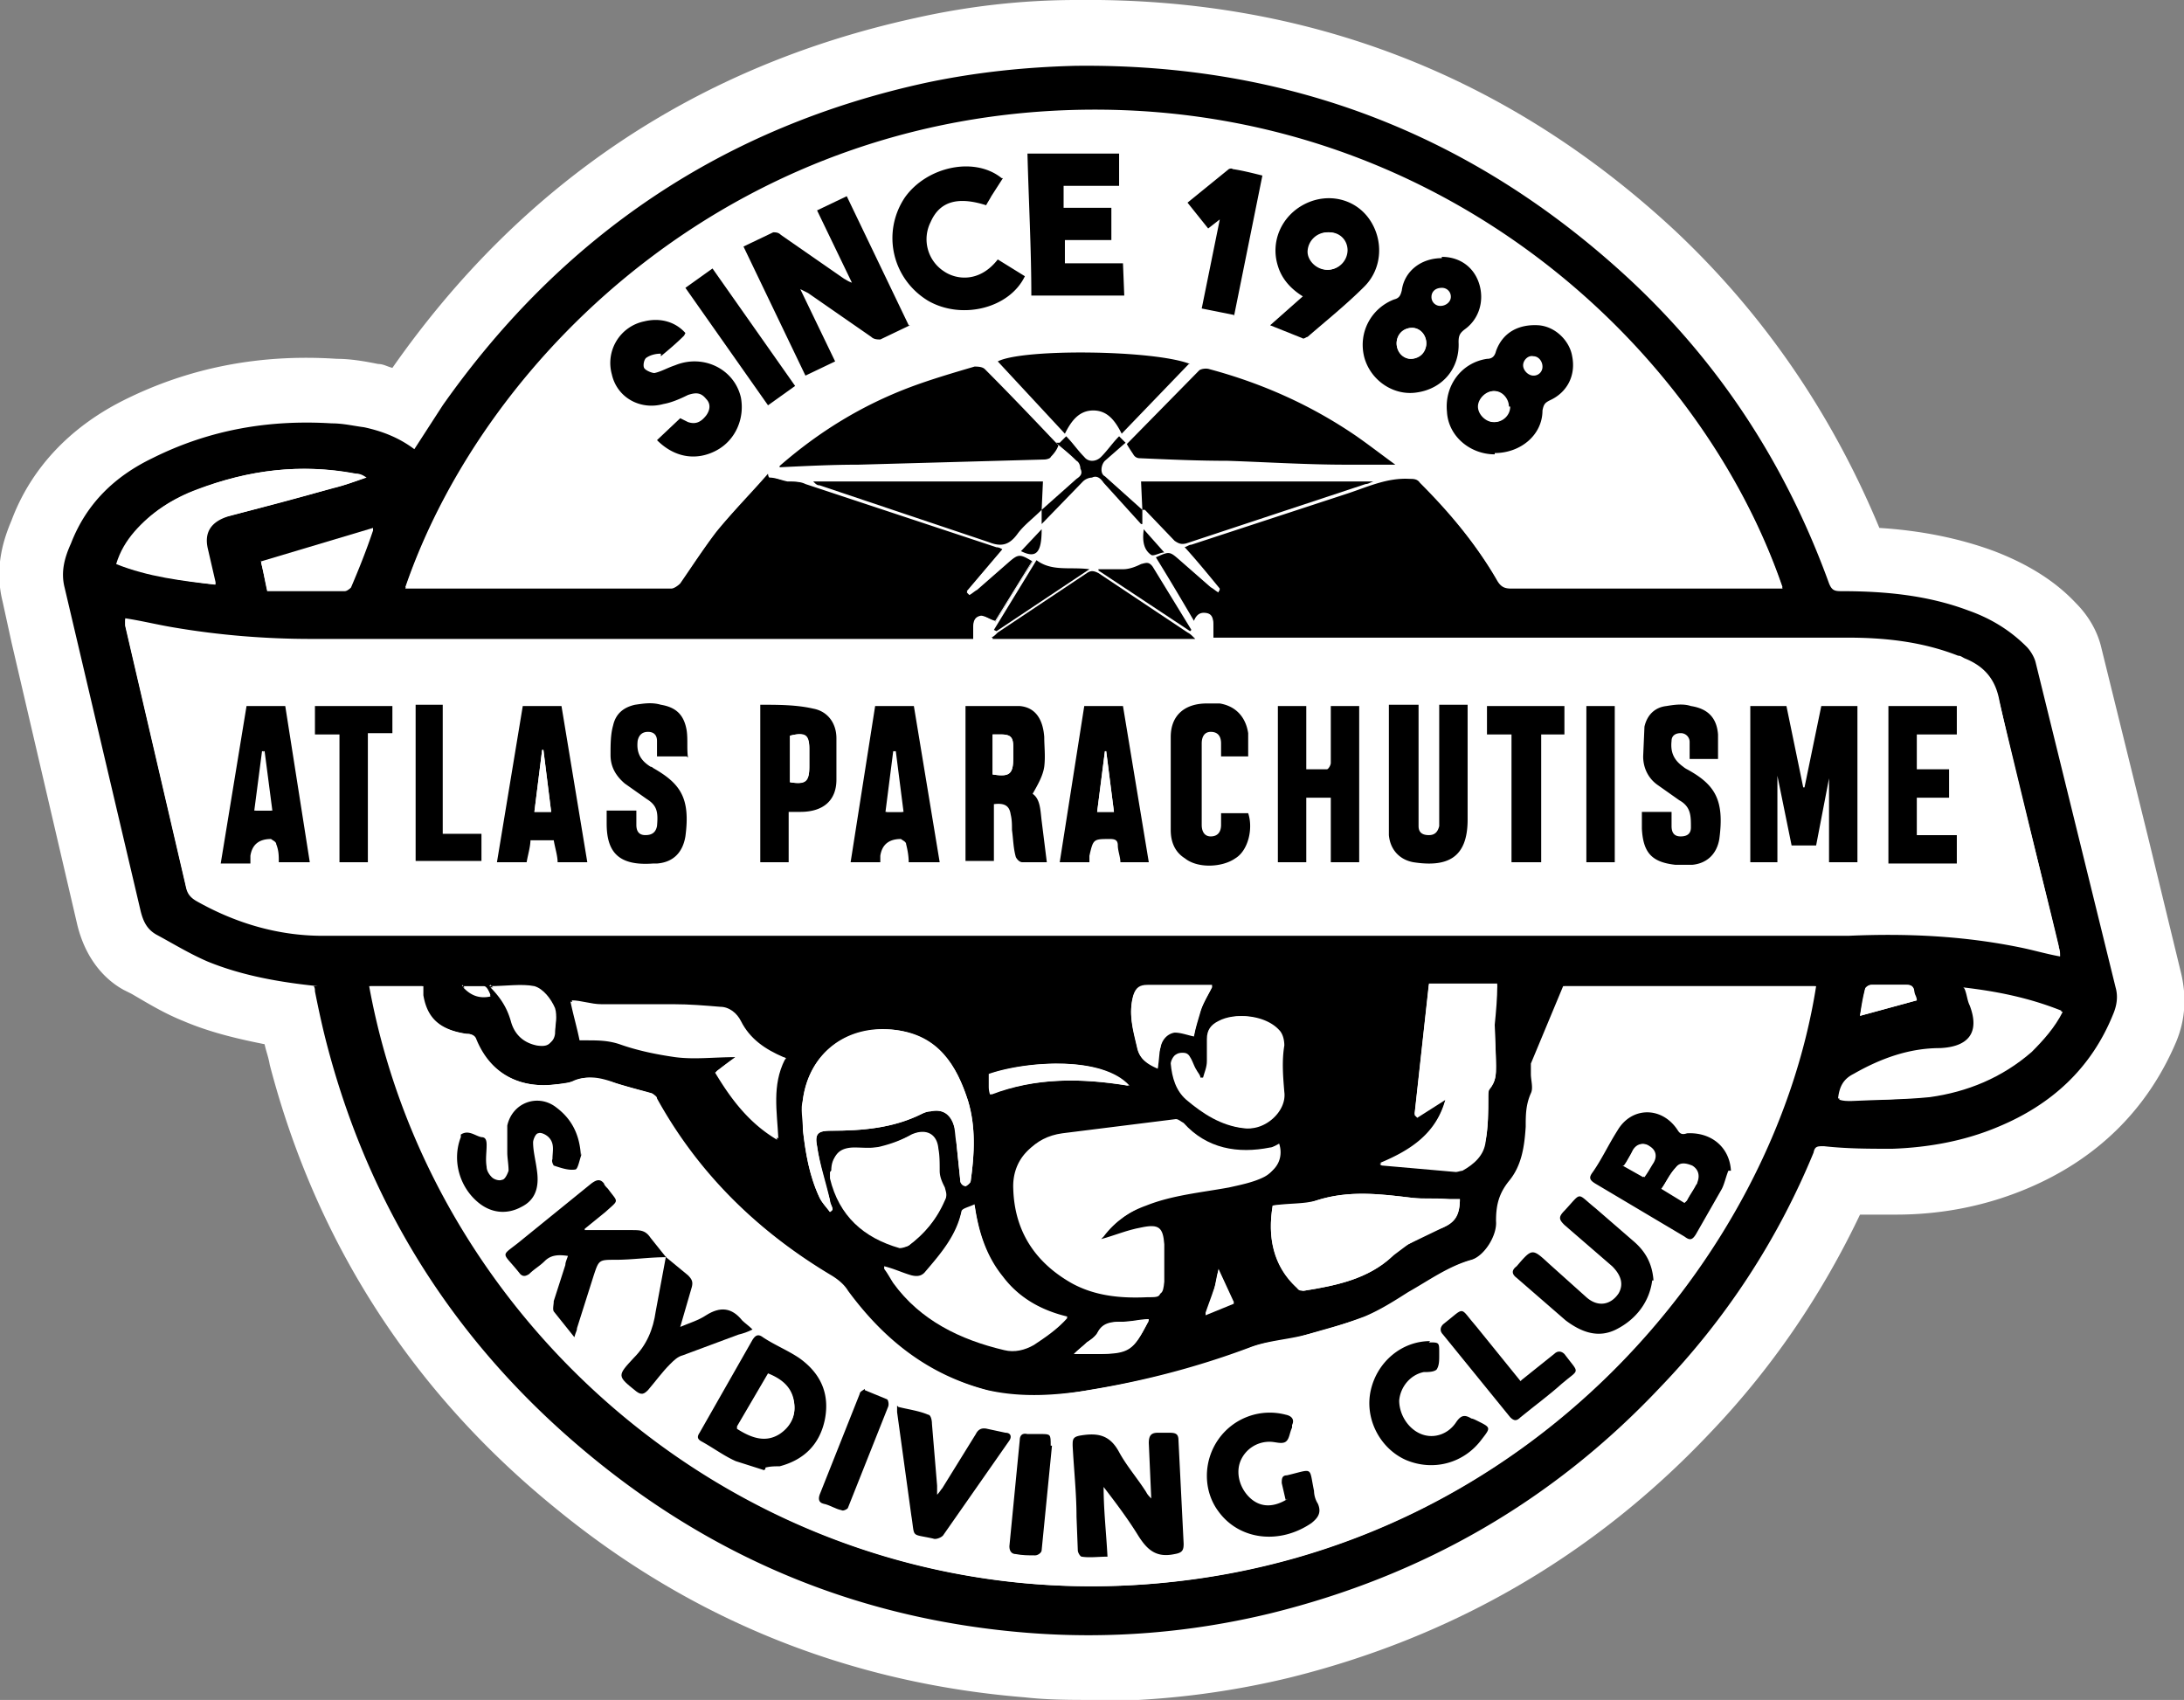 <svg xmlns="http://www.w3.org/2000/svg" viewBox="0 0 169.2 131.7" xmlns:v="https://vecta.io/nano"><rect x="0" y="0" width="169.2" height="131.7" fill="#808080" stroke="none"/><g fill="#fff"><path d="M24.6 76.4c-2.9-.3-5.8-.8-8.5-1.9-1.4-.6-2.7-1.4-4-2.1-.7-.4-1-1-1.2-1.8L5 45.5c-.3-1.2 0-2.3.5-3.4 1.2-3.1 3.4-5.2 6.3-6.6 4.4-2.2 9-3 13.9-2.7.9 0 1.7.2 2.5.3 1.4.3 2.7.8 3.9 1.7l2.2-3.4c9.3-13.2 21.8-21.6 37.5-25 3.8-.8 7.6-1.2 11.5-1.3 16.5-.2 30.8 5.3 42.9 16.5 7.1 6.6 12.2 14.5 15.5 23.6.2.5.4.6.9.6 3.4 0 6.7.3 9.9 1.5 1.7.6 3.2 1.5 4.5 2.8.3.3.6.8.7 1.2l6.2 25.2c.2.7.1 1.4-.2 2.1-1.7 4.2-4.8 7-8.9 8.7-2.6 1.1-5.4 1.6-8.2 1.7-1.8 0-3.5 0-5.3-.2-.5 0-.7 0-.8.5-2.8 6.8-6.8 12.9-11.9 18.2-8.3 8.8-18.4 14.6-30.2 17.5-6.2 1.5-12.5 2-18.8 1.5C67 125.5 55.8 121 46 113c-10.3-8.4-17.2-19-20.6-31.8-.4-1.5-.7-2.9-1-4.4 0-.1 0-.3-.1-.4z"/><path d="M84.7 131.7c-1.8 0-3.5 0-5.3-.2-13.6-1.1-25.8-6-36.3-14.6-11.1-9-18.6-20.6-22.2-34.4-.1-.6-.3-1.1-.4-1.6-2-.4-4.2-.9-6.3-1.8-1.5-.6-2.8-1.4-4-2.1l-.6-.3c-1.3-.7-2.9-2.2-3.6-5L.9 49.8.2 46.6c-.7-2.8.2-5.1.7-6.3 1.5-4 4.5-7.2 8.7-9.3 5-2.5 10.5-3.6 16.5-3.2 1.1 0 2.2.2 3.2.4.4 0 .7.2 1.1.3C40.4 14.2 54 5.1 70.9 1.4 74.9.5 79.1 0 83.4 0c17.8-.2 33.4 5.8 46.4 17.9 6.8 6.4 12.1 14.1 15.8 23 3.2.2 6.2.8 8.9 1.8 2.6 1 4.7 2.3 6.3 4 1 1 1.7 2.2 2 3.5l3.7 15 2.5 10.3c.4 1.8.3 3.5-.4 5.2-2.2 5.2-6.1 9.1-11.6 11.4-3.1 1.3-6.5 2-10.1 2h-2.8c-3 6.3-6.9 12-11.7 17-9 9.5-20 15.8-32.6 18.9-5 1.2-10.1 1.8-15.2 1.8zM15.6 68.6c.9.5 1.7 1 2.4 1.3 2.2 1 4.8 1.3 7.1 1.6l3.4.4.9 3.4a.9.9 0 0 0 .1.5l.3 1.5c.2 1 .4 1.9.6 2.7 3.1 11.7 9.5 21.5 18.9 29.2 8.9 7.3 19.3 11.5 30.8 12.4 5.8.5 11.6 0 17.2-1.4 10.7-2.6 20.1-8.1 27.7-16.1 4.6-4.9 8.3-10.5 10.9-16.7 1-2.4 3.1-3.7 5.7-3.6 1.5 0 3.3.2 4.9.2 2.3 0 4.4-.5 6.4-1.3 2.9-1.2 4.8-3 6-5.5l-2.4-9.7-3.5-14.3c-.6-.5-1.3-.9-2.3-1.2-2.3-.9-4.9-1.3-8-1.2-2.7 0-4.9-1.4-5.8-3.9-3.1-8.5-7.8-15.8-14.2-21.7C111.5 14.8 98.6 9.9 83.2 10c-3.6 0-7.1.4-10.4 1.2-14.6 3.2-25.9 10.7-34.5 23-.5.7-.9 1.4-1.4 2.1-.2.4-.5.8-.7 1.1l-3.1 4.7-4.3-3.7c-.2-.2-.6-.4-1.6-.6l-1.9-.3c-4.2-.3-7.9.4-11.3 2.1-2 1-3.2 2.3-3.9 4-.1.4-.2.6-.2.7l.7 3 4.9 21.1zm-.9-.6h0zM10 44.6h0z"/></g><path d="M24.6 76.4c-2.9-.3-5.8-.8-8.5-1.9-1.4-.6-2.7-1.4-4-2.1-.7-.4-1-1-1.2-1.8L5 45.5c-.3-1.2 0-2.3.5-3.4 1.2-3.1 3.4-5.2 6.3-6.6 4.4-2.2 9-3 13.9-2.7.9 0 1.7.2 2.5.3 1.4.3 2.7.8 3.9 1.7l2.2-3.4c9.3-13.2 21.8-21.6 37.5-25 3.8-.8 7.6-1.2 11.5-1.3 16.5-.2 30.8 5.3 42.9 16.5 7.1 6.6 12.2 14.5 15.5 23.6.2.5.4.6.9.6 3.4 0 6.7.3 9.9 1.5 1.7.6 3.2 1.5 4.5 2.8.3.3.6.8.7 1.2l6.2 25.2c.2.7.1 1.4-.2 2.1-1.7 4.2-4.8 7-8.9 8.7-2.6 1.1-5.4 1.6-8.2 1.7-1.8 0-3.5 0-5.3-.2-.5 0-.7 0-.8.5-2.8 6.8-6.8 12.9-11.9 18.2-8.3 8.8-18.4 14.6-30.2 17.5-6.2 1.5-12.5 2-18.8 1.5C67 125.5 55.8 121 46 113c-10.3-8.4-17.2-19-20.6-31.8-.4-1.5-.7-2.9-1-4.4 0-.1 0-.3-.1-.4zm50.8-26.8h-.8-50.5c-3.6 0-7.2-.3-10.7-.9-1.2-.2-2.4-.5-3.7-.7v.5l4.7 20.2c.1.5.3.8.8 1.1 3 1.7 6.3 2.7 9.8 2.7h117.4.8c4.5-.2 8.9 0 13.3.9 1 .2 2 .5 3.1.7 0-.3 0-.5-.1-.7l-4.6-19c-.4-1.7-1.2-2.7-2.7-3.3-.2 0-.3-.1-.5-.2-2.8-1.1-5.6-1.4-8.6-1.4H94.7 94v-.9c0-.4 0-.8-.5-1-.5-.1-.8 0-1 .6l-3-5c1.1-.5 1.1-.5 1.9.2l2.4 2.1c.2.1.4.3.6.4 0 0 0-.1.1-.2-.9-1.1-1.9-2.2-2.8-3.3.2 0 .4-.2.6-.2l12.2-4c1.5-.5 3-1.2 4.7-1.1.3 0 .6 0 .8.3 2.3 2.3 4.4 4.8 6 7.6.3.5.6.6 1.1.6h20.3.7c-6.3-18.4-25.8-36.6-52.4-37-28.3-.4-48.1 18.9-54.3 37h.2H52c.2 0 .5-.2.7-.4.9-1.3 1.8-2.7 2.8-4 1.3-1.6 2.7-3 4-4.5 0 0 0 .2.1.3.5 0 .9.2 1.4.3.5 0 1 0 1.4.2l14.8 4.9c.2 0 .4.1.5.2-1 1.1-1.9 2.2-2.8 3.3l.2.2c.2-.1.4-.3.6-.4l2.4-2.1c.8-.7.9-.7 1.9-.1l-2.9 4.7c-.4-.2-.8-.5-1.1-.4-.5 0-.6.5-.6 1v.9zm45.8 26.8l-2.5 6v.8c0 .5.2 1.1 0 1.5-.4.8-.4 1.7-.4 2.6 0 1.5-.3 3-1.3 4.2-.8.9-1.1 1.9-1 3.1 0 1.1-.9 2.7-1.9 3-1.8.5-3.3 1.6-4.9 2.5-1.1.7-2.2 1.4-3.4 1.9-1.6.6-3.3 1-4.9 1.5-1.3.4-2.8.4-4 .9-4.1 1.6-8.2 2.6-12.5 3.3-2.6.4-5.2.6-7.9 0-4.6-1.2-8-3.9-10.8-7.7-.3-.5-.8-.9-1.3-1.2-5.7-3.4-10.3-7.9-13.5-13.7 0-.2-.3-.3-.4-.4-1-.3-2.1-.5-3.1-.9-.9-.3-1.8-.5-2.8-.1-.4.2-.9.2-1.4.3-2.9.4-5.2-.8-6.3-3.5-.1-.3-.4-.4-.7-.4-2.1-.3-3.1-1.2-3.4-3v-.7h-4.1c5 27.5 31.1 49.3 61.7 46.2 28.1-2.8 47-25.2 50.3-46.2h-19.4zM85.3 96c.9-1.3 2.1-2.1 3.5-2.6 2-.8 4.2-1 6.4-1.4.9-.2 1.9-.4 2.7-.8 1-.5 1.3-1.5 1-2.4-.2 0-.5.2-.7.3-2.6.5-4.9.1-6.7-1.9-.1-.2-.4-.3-.6-.3-2.9.3-5.9.7-8.8 1.1-2.2.3-3.7 1.9-3.6 4.1.1 3.3 1.7 5.7 4.5 7.3 1.8 1 3.8 1.2 5.9 1.1 1 0 1 0 1.1-1 .1-.9.1-1.9 0-2.9-.1-1.4-.5-1.6-1.8-1.3-1 .2-2 .6-3.1.9zm-21-2.1s.2-.1.2-.2c0-.2-.2-.5-.2-.7-.4-1.4-.8-2.8-1-4.2-.2-1 .1-1.2 1.1-1.2 2.4 0 4.8-.2 7-1.3.2-.1.4-.2.7-.2.9-.2 1.6.2 1.8 1.1.1.4.1.9.2 1.4l.3 2.9c0 .2.3.3.4.4 0 0 .4-.2.4-.4.3-2.1.4-4.2-.2-6.2-.9-2.8-2.3-5-5.6-5.5-3.7-.5-6.7 1.7-7.2 5.4v2.3c.2 1.8.5 3.6 1.3 5.3.2.4.5.7.8 1.1zm45.3-7.6l.2.2c.7-.4 1.4-.9 2.2-1.4-.7 2.7-2.7 4-5.1 5 .1 0 .2.1.2.1 1.9.2 3.8.4 5.7.5.2 0 .4 0 .5-.1.9-.6 1.6-1.2 1.8-2.3s.2-2.3.2-3.4c0-.2 0-.4.1-.6.5-.5.5-1.1.5-1.8 0-1.1-.1-2.1-.1-3.2 0-1 0-2 .2-3.1h-5.3l-1.1 10zm3.5 6.6h-.8c-1 0-2 0-2.9-.1-2.5-.3-4.9-.6-7.4.2-1 .3-2.2.2-3.4.4-.4 2.4 0 4.7 1.9 6.4.1.1.4.2.5.2 2.5-.4 5-.9 6.9-2.7l1.2-.9c.9-.5 1.8-1 2.7-1.3.9-.4 1.3-.9 1.3-2.2zM60.8 82.1l-.2-.1c-1.4-.6-2.6-1.4-3.3-2.8-.3-.6-.9-1-1.6-1.1-1.2-.1-2.4-.2-3.6-.2h-5.6c-.8 0-1.6-.2-2.3-.3.2 1 .5 2 .7 3h.5c.9 0 1.7 0 2.6.3 1.4.5 2.9.8 4.3 1 1.5.2 3 0 4.7 0-.6.4-1.1.8-1.6 1.2 1.2 2 2.6 3.9 4.8 5.2-.2-2.1-.6-4.2.5-6.1zm91.4-5.5c.2.5.2.9.4 1.3.8 2.1-.1 3.2-2.3 3.3-2.4 0-4.6.8-6.7 2-.8.4-1.1 1-1.2 1.9.3 0 .6.1.9.1 2 0 4.1 0 6.1-.3 3-.4 5.7-1.5 7.9-3.5 1-.9 1.8-1.8 2.4-3.1-2.5-1-5-1.5-7.6-1.8zM16.7 45.3v-.2l-.6-2.6c-.3-1.3.3-2.1 1.6-2.5l8.2-2.2c.8-.2 1.6-.5 2.5-.8-.3-.2-.5-.3-.8-.3-4.2-.8-8.3-.3-12.2 1.2-1.9.7-3.6 1.7-4.9 3.3-.6.7-1.1 1.5-1.4 2.5 2.5.9 5.1 1.3 7.7 1.6zm51.8 52.9c.3.4.5.8.7 1.1 2.1 3 5.2 4.4 8.6 5.2.9.2 1.6 0 2.3-.4.9-.6 1.8-1.1 2.6-2.1-2.1-.5-3.8-1.5-5-3.1-1.3-1.6-1.9-3.5-2.2-5.6-.4.2-.9.3-1 .5-.4 1.9-1.6 3.3-2.8 4.7-.3.4-.7.4-1.1.3-.7-.2-1.3-.5-2.1-.7zm-4.1-7.5v.5c.7 2.9 2.6 4.6 5.4 5.4.2 0 .5 0 .7-.2 1.2-.9 2.1-2 2.7-3.4.2-.4.1-.6 0-1-.2-.4-.4-.8-.4-1.3 0-.6 0-1.2-.1-1.7-.1-1.2-1-1.6-2.1-1.1-.7.4-1.5.7-2.3.9-.7.2-1.4.1-2.1.1-1.1 0-1.7.5-1.7 1.7zm28.8-7.2H93c0-.2-.2-.4-.3-.6-.2-.3-.3-.7-.5-1-.2-.4-.6-.4-.9-.2-.2.2-.5.5-.4.7 0 1.1.3 2.1 1.2 2.8 1.3 1.1 2.6 2 4.4 2.2 1.5.2 3.2-1.3 3-2.8-.1-1.2-.2-2.4 0-3.6 0-.4-.1-.9-.4-1.2-1-1.1-3.2-1.4-4.5-.7-.6.3-.9.8-.9 1.4v1.7c0 .4-.2.8-.3 1.3zm-73-40c.2.7.3 1.4.5 2.3h6c.2 0 .4-.2.5-.3.6-1.4 1.2-2.9 1.7-4.4V41l-8.7 2.6zm73.7 32.9h-.1-4.9c-.7 0-.9.2-1.1.8-.4 1.4 0 2.7.3 4 .2.9.9 1.3 1.6 1.6 0-.6 0-1.1.2-1.6.1-.6.5-1.1 1.1-1.2.5 0 1 .2 1.5.3.1-.6.3-1.2.5-1.9s.6-1.3.9-1.9zm-56 0c.9.9 1.4 1.7 1.7 2.8.3 1 1 1.6 2 1.8.7.1 1.1 0 1.3-.8.1-.7.3-1.5 0-2-.3-.7-.9-1.5-1.6-1.7-1-.3-2.2 0-3.5 0zm49.5 7.7c-2.1-2.3-7.9-1.9-10.8-.9v.9c0 .2 0 .4.1.7 3.4-1.3 6.9-1.3 10.6-.7zm1.6 18.1c-.7 0-1.4.2-2 .2-.8 0-1.6 0-2 .9-.2.3-.5.5-.8.7-.3.3-.6.5-1 .9h1.9c2.4 0 2.7-.3 3.8-2.4 0 0 0-.2.1-.3zm59.5-24.7c0-.3-.2-.5-.2-.7 0-.3-.2-.5-.6-.5H145a.55.55 0 0 0-.5.3c-.2.7-.3 1.4-.4 2.1l4.4-1.2zm-55.1 24.3c.8-.3 1.5-.6 2.2-.9l-1.2-2.6c-.1.6-.2 1.2-.4 1.7-.2.6-.4 1.1-.6 1.7zM35.8 76.4c.6.7 1.3 1 2.2.8-.1-.3-.3-.7-.5-.7-.5-.1-1.1 0-1.7 0z"/><g fill="#fff"><path d="M75.4 49.6v-.9c0-.4 0-.9.6-1 .3 0 .7.3 1.1.4l2.9-4.7c-1-.6-1.1-.6-1.9.1l-2.4 2.1c-.2.2-.4.3-.6.4l-.2-.2 2.8-3.3c-.2 0-.4-.2-.5-.2l-14.8-4.9c-.4-.1-.9-.1-1.4-.2-.5 0-.9-.2-1.4-.3 0 0 0-.2-.1-.3l-4 4.5-2.8 4c-.1.2-.4.4-.7.4H31.6h-.2c6.2-18.1 26-37.4 54.3-37 26.6.4 46.1 18.6 52.4 37h-.7-20.3c-.5 0-.8-.2-1.1-.6-1.7-2.8-3.7-5.3-6-7.6-.2-.2-.5-.3-.8-.3-1.7-.1-3.2.6-4.7 1.1l-12.2 4c-.2 0-.4.1-.6.2 1 1.1 1.9 2.2 2.8 3.3 0 0 0 .1-.1.2-.2-.1-.4-.2-.6-.4l-2.4-2.1c-.8-.7-.8-.8-1.9-.2 1 1.6 2 3.3 3 5 .2-.5.5-.7 1-.6s.5.6.5 1v.9h.7 48.4c2.9 0 5.8.3 8.6 1.4.2 0 .3.1.5.2 1.5.6 2.4 1.6 2.7 3.3 1.4 6.4 3.1 12.7 4.6 19 0 .2 0 .4.1.7-1.1-.3-2.1-.5-3.1-.7-4.4-.9-8.8-1.1-13.3-.9h-.8H25c-3.4 0-6.7-1-9.8-2.7-.5-.3-.7-.6-.8-1.1L9.7 48.4v-.5c1.3.2 2.5.5 3.7.7 3.5.6 7.1.9 10.7.9h50.5.8zm6.7-15.3c.6.5 1.1.9 1.6 1.4.2.1.2.4.3.6.1.4 0 .6-.3.8L81 39.5c0-.8 0-1.5.1-2.2H63.3c.2.1.3.2.5.3L76.9 42c1 .4 1.6.2 2.2-.6.5-.7 1.2-1.2 1.9-1.9v1.1c1.1-1 2.1-2.2 3.2-3.3.2-.2.4-.2.7-.3.4-.1.6.2.9.4l2.9 3.2h.1v-1h.2c.8.7 1.5 1.5 2.3 2.3.3.3.5.4.9.2 4.6-1.6 9.2-3.1 13.9-4.6.2 0 .3-.1.6-.2h-18c0 .7 0 1.4.1 2.2-1-.9-2-1.7-2.9-2.6-.3-.2-.2-1 0-1.2.5-.5 1.1-.9 1.6-1.4l-.5-.5c-.5.6-.9 1.1-1.4 1.6-.3.4-.9.4-1.3 0-.5-.5-.9-1.1-1.4-1.6l-.5.5zm-21.7 1.8c2.2 0 4.1-.1 6.1-.2l14.4-.4c.2 0 .4 0 .5-.2.2-.3.4-.7.6-.9l-5.7-5.9c-.2-.2-.5-.2-.8-.2-1.7.5-3.4 1-5 1.6-3.7 1.4-7 3.5-10.1 6.1zm26.9-1.7c.2.3.3.6.5.8.1.1.3.3.5.3 2.3 0 4.5.1 6.8.2 3.1 0 6.2.2 9.2.3h3.8l-3-2.2c-3.5-2.4-7.3-4.2-11.4-5.2-.2 0-.6 0-.8.1l-5.6 5.7zm56.5 32.4V54.7H141c-.4 2.1-.9 4.2-1.3 6.3h-.1c-.4-2.1-.9-4.2-1.3-6.3h-2.8v12.1h2.1v-6.7c.4 1.8.7 3.6 1.1 5.4h1.9l1-5.2v6.5h2.1zM70.5 25.2l-4.8-10c-.8.4-1.5.7-2.3 1.1l2.7 5.6c-.3 0-.5-.2-.6-.3l-4.9-3.4c-.2-.1-.4-.2-.6-.2-.8.3-1.5.7-2.3 1.1l4.8 10c.8-.4 1.5-.7 2.3-1.1l-2.7-5.6c.3 0 .5.2.6.3l4.9 3.4c.2.1.5.2.7.2.7-.3 1.5-.7 2.3-1.1zm16.3-10.8v-2.5h-7.1c0 3.8.2 7.5.3 11h7.2c0-1 0-1.8-.1-2.5h-4.5v-1.8h3.6v-2.5h-3.7v-1.7h4.4zM81 66.8c-.1-1.1-.2-2.1-.4-3.2 0-.8-.1-1.6-.7-2.1.3-.8.7-1.4.9-2.1.1-.7 0-1.5 0-2.3-.1-1.4-.8-2.3-1.9-2.4-1.4-.1-2.7 0-4.2 0v12h2.2v-4.4c.8 0 1.1.1 1.3.8 0 .4 0 .8.1 1.2l.3 2.1c0 .2.3.3.5.4h1.8zm30.7-46.9c-1.6 0-2.8 1-3.1 2.5 0 .4-.2.5-.6.7-1.8.7-2.8 2.6-2.3 4.5.5 1.8 2.2 3 4.1 2.7 2-.3 3.3-1.9 3.2-3.9 0-.5.1-.7.5-1 1.1-.8 1.5-2.2 1.1-3.5s-1.6-2.1-2.9-2.1zm4.1 15.3c2 0 3.6-1.4 3.7-3.3 0-.4.2-.6.6-.8a3.03 3.03 0 0 0 1.7-3.4c-.2-1.3-1.4-2.3-2.6-2.4-1.5-.1-2.8.6-3.3 2-.1.4-.3.5-.7.6-2 .3-3.2 2.1-3.1 4.1.2 1.9 1.8 3.3 3.7 3.3zm-12.7 26.6v4.9h2.2V54.6h-2.2v.7V59c0 .2-.2.5-.3.5h-1.6v-4.9H99v12.1h2.2v-5h1.9zm-11-33.6c-2.8-1.1-13-1.2-14.9-.2l5.2 5.6c.5-1 1.1-1.8 2.2-1.8 1.2 0 1.8.8 2.2 1.8 1.8-1.8 3.5-3.6 5.2-5.4zm15.5 26.4v.8 7.3 2c.1 1.2.8 2 1.9 2.1 2.6.4 4.2-.3 4.2-3.3v-8.2-.7h-2.2v.7 7.4V64c0 .5-.3.7-.8.7s-.7-.3-.8-.7v-.5-8.2-.7h-2.3zM53 26c-.8-.9-2-1.3-3.2-.9-1.8.5-2.9 2.4-2.5 4.1.5 1.7 2.2 2.7 4 2.3.7-.2 1.3-.5 1.9-.7.5-.2 1-.2 1.4.3a1.05 1.05 0 0 1 0 1.3c-.3.5-.8.6-1.4.5-.2 0-.4-.2-.6-.3-.6.6-1.2 1.1-1.8 1.7 1.4 1.3 3.1 1.6 4.6.8s2.2-2.5 1.9-4.1c-.5-2.2-2.8-3.4-5.1-2.5-.5.2-1 .5-1.6.6-.2 0-.7-.1-.8-.4-.1-.2 0-.7.2-.8.3-.2.7-.2 1.1-.3v.2c.6-.5 1.2-1.1 1.8-1.6zm48-3l-2.6 2.3c.9.4 1.7.7 2.5 1 .1 0 .3 0 .4-.1l4.4-3.9c1.4-1.4 1.5-3.6.4-5.2s-3.3-2.1-5-1.2c-1.8.9-2.6 2.9-2.1 4.8.3 1 1 1.8 2 2.4zM53.2 58.6c0-.7 0-1.4-.1-2.1-.2-1.2-.8-1.8-2-2h-2c-.9.1-1.5.7-1.7 1.6-.1.7-.1 1.5-.2 2.3 0 .9.4 1.7 1.1 2.2.6.4 1.1.9 1.7 1.2.8.5 1 1 .8 2.1 0 .5-.4.7-.9.7s-.7-.3-.7-.8v-1.1h-2.3v1c0 2.2.9 3.3 3.6 3.1h.3c1.2-.2 2-.9 2.2-2.1.4-3-.4-4.2-2.5-5.3 0 0-.1 0-.2-.1-.8-.5-1.1-1.1-1-2 0-.5.3-.7.8-.7.4 0 .6.3.7.7v1.2h2.3zm74 4.3v1.3c0 1.8.8 2.6 2.6 2.8h1.3c1.2-.2 2-.9 2.1-2 .4-3-.3-4.2-2.5-5.4 0 0-.2-.1-.3-.2-.8-.5-1.1-1.1-.9-2 0-.4.3-.6.7-.6s.7.2.7.7v1.3h2.2v-1.9c-.1-1.3-.9-2-2.1-2.2h-1.9c-.9.2-1.5.7-1.7 1.6-.1.8-.1 1.5-.1 2.3 0 .9.4 1.6 1.1 2.2.6.4 1.1.9 1.7 1.2.8.5 1 1.2.9 2.1 0 .5-.3.8-.8.7-.5 0-.7-.4-.7-.8v-1.1h-2.3zM41.1 65H43c0 .6.2 1.2.3 1.7h2.3l-2-12.1h-3l-2 12.1h2.3c0-.6.2-1.2.3-1.8zm48 1.8l-2-12.1h-3l-1.9 12.1h2.3v-.5c.2-1.3.2-1.3 1.6-1.3.4 0 .5.1.6.5 0 .5.1.9.2 1.3h2.3zm-16.4 0l-2-12.1h-3l-1.9 12.1h2.3v-.5q.2-1.4 1.6-1.3c.1.1.4.2.4.4.1.5.1.9.2 1.4h2.3zm-48.8 0L22 54.7h-3l-2 12.2h2.3v-.6q.2-1.4 1.6-1.3c.2.1.4.3.4.4.1.4.1.9.2 1.4h2.3zm53.8-53c-2.1-1.7-5.8-1-7.5 1.5-1.9 2.7-1 6.4 1.8 8 2.6 1.5 6.2.6 7.5-1.9-.7-.4-1.4-.9-2.1-1.3-1.4 1.8-3.2 1.6-4.2.9-1.3-.9-1.7-2.5-1-3.8.8-1.5 2.2-2 4.3-1.3.1-.2.3-.4.4-.7.3-.5.6-.9.9-1.4zM61.1 62.9h1c1.7 0 2.7-.9 2.8-2.5v-3.2c0-1.2-.7-2.2-1.8-2.3-1.4-.2-2.7-.2-4.1-.3v12.2h2.2v-3.9zm35.7-4.3v-1.8c-.2-1.3-1-2.1-2.2-2.3h-1c-1.7 0-2.8 1-2.8 2.6v7.2c0 .9.3 1.6 1.1 2.2 1 .7 2.9.7 3.9 0 .9-.6 1.3-2.3 1-3.5h-2.1v.9c0 .6-.3 1-.8.9-.5 0-.7-.4-.7-.9v-6.3c0-.5.2-.9.7-.9s.8.4.8.9v1h2.2zm49.5-3.9v12.1h5.3v-2.2h-3.1v-2.9h2.5v-2.2h-2.5v-2.7h3.1v-2.2h-5.3zm-69.5-5.3v.1h15.7c-.3-.2-.4-.4-.6-.5L85 44.4c-.3-.2-.6-.2-.9 0L77.2 49c-.2.1-.3.2-.5.4zm42.6 17.4v-9.9h1.8v-2.2h-6v2.2h1.9v9.9h2.3zm-90.9 0v-10h1.9v-2.1h-6v2.2h1.9v9.9h2.2zm67.1-42.4l2.2-10.9c-.8-.2-1.6-.3-2.3-.5h-.3L92 15.6c.6.7 1.1 1.3 1.6 2 .3-.2.5-.4.9-.7l-1.4 6.9c.9.2 1.7.3 2.5.5zM32.1 54.6v12.1h5.1v-2.1h-3v-10H32zm29.5-24.7l-6.4-9.1-2.1 1.5c2.1 3.1 4.3 6.1 6.4 9.1l2.1-1.5zm63.5 36.9V54.7h-2.2v12.1h2.2zM92.2 48.9h0l-3-5c-.3-.4-.5-.4-.9-.2-.5.2-.9.3-1.4.4H85v.1l7.1 4.7zM77 48.8l7.2-4.8c-1.5-.1-2.9.3-4.1-.7-1.1 1.9-2.2 3.6-3.3 5.4zm3.7-7.8c-.6.6-1.1 1.2-1.6 1.7 1.2.6 1.7 0 1.6-1.7zm7.9 0c0 .8 0 1.5.6 1.9.2.1.7-.1 1-.2-.5-.6-1-1.1-1.6-1.8zm32.6 35.4h19.4c-3.3 21.1-22.2 43.4-50.3 46.2-30.6 3.1-56.7-18.7-61.7-46.2h4.1v.7c.3 1.8 1.4 2.7 3.4 3 .3 0 .5 0 .7.4 1.1 2.6 3.4 3.9 6.3 3.5.5 0 1-.1 1.4-.3 1-.4 1.9-.1 2.8.1l3.1.9c.2 0 .4.2.4.4 3.2 5.8 7.9 10.3 13.5 13.7.5.3.9.7 1.3 1.2 2.7 3.8 6.2 6.5 10.8 7.7 2.6.7 5.2.5 7.9 0 4.3-.7 8.5-1.8 12.5-3.3 1.3-.5 2.7-.6 4-.9 1.7-.4 3.3-.9 4.9-1.5 1.2-.5 2.3-1.2 3.4-1.9 1.6-.9 3.1-2 4.9-2.5 1-.3 2-1.9 1.9-3 0-1.2.2-2.1 1-3.1 1-1.2 1.2-2.7 1.3-4.2 0-.9 0-1.7.4-2.6.2-.4 0-1 0-1.5v-.8l2.5-6zm-69.6 21c-.3 1.4-.6 2.8-.8 4.3a6.36 6.36 0 0 1-1.7 3.6c-1.3 1.4-1.2 1.4.2 2.6.4.3.6.2.9-.1.5-.7 1.1-1.3 1.7-2 .3-.3.6-.6 1-.7 1.4-.6 2.9-1.1 4.3-1.6.3-.1.6-.3 1.1-.4-.3-.3-.6-.4-.8-.7-.8-1-1.7-1.1-2.8-.4-.6.4-1.2.6-2 .9.3-1.1.6-2.1.9-3.1.1-.4 0-.7-.3-.9-.6-.4-1.1-.9-1.7-1.4L50.4 96c-.4-.6-.9-.7-1.5-.6h-3.6v-.1l1.6-1.3c1.2-.9 1.1-.7.2-1.8-.1-.1-.2-.3-.3-.4-.3-.5-.6-.4-1 0l-5.3 4.3c-1.8 1.5-1.7.8-.2 2.7.2.3.4.3.7 0 .4-.3.8-.6 1.2-1 .5-.5 1.1-.5 1.8-.4 0 .3-.1.5-.2.7l-.9 2.8c0 .2-.1.6 0 .8.5.7 1 1.3 1.6 2 .1-.3.2-.5.2-.7.4-1.4.9-2.8 1.3-4.1.4-1.2.4-1.2 1.7-1.2s2.6-.1 3.9-.2zm37.6 18.9c-.2-.3-.4-.4-.5-.6-.7-1-1.5-2-2.1-3.1-.7-1.3-1.6-1.5-2.9-1.3-.6 0-.7.3-.7.8l.3 5.5c0 .9 0 1.7.1 2.6 0 .2.2.5.3.5h2c0-1.9-.2-3.7-.3-5.4 1 1.2 1.9 2.5 2.7 3.8.7 1.2 1.4 1.7 2.8 1.4.5-.1.7-.2.7-.8l-.4-8c0-.5-.2-.7-.7-.6h-.9c-.6 0-.8.2-.7.8.1 1.4.1 2.9.2 4.5zm44.7-25.6c0-1.8-1.5-3-3.4-2.9-.3 0-.5 0-.7-.2-1.2-1.8-3.6-1.8-4.7 0-.6 1.1-1.2 2.1-1.9 3.2-.3.4-.2.7.2.9 2.3 1.3 4.6 2.7 6.9 4.1.4.3.7.2.9-.2.7-1.2 1.4-2.3 2-3.5.2-.4.3-.9.5-1.4zm-74.7 23.2v-.1c.4 0 .8 0 1.1-.1 1.9-.5 3.1-1.7 3.5-3.6.4-2-.4-3.7-2-4.8-.9-.6-1.9-1.1-2.8-1.6-.4-.2-.6 0-.8.2l-4.1 7.2c-.2.4-.1.6.2.7.9.5 1.7 1 2.6 1.5.7.3 1.5.5 2.2.7zM128 99.2c0-1.4-.6-2.3-1.5-3-1-.9-2-1.8-3-2.6-1.5-1.3-1-1.3-2.4.2-.4.4-.4.7 0 1.1 1.2 1 2.4 2.1 3.7 3.2.7.6.9 1.4.5 2.1-.6.9-1.6 1.1-2.5.3-1-.8-2-1.7-2.9-2.6-1.4-1.2-1.3-1.2-2.5.2-.3.4-.3.6 0 .9l3.8 3.3c1.1 1 2.4 1.5 3.9.7 1.6-.8 2.6-2.1 2.8-3.8zm-28.4 17c-1.1.6-2.1.6-2.9 0-.8-.7-1.1-1.9-.8-2.9.4-1 1.2-1.6 2.3-1.5.4 0 .9.2 1.2 0s.3-.7.5-1.1v-.2c.2-.5 0-.7-.5-.8-1.9-.5-4.1.2-5.2 1.9-1.2 1.7-1.2 4 0 5.6 1.6 2.3 4.8 2.7 7.2.9.6-.4.8-.8.5-1.5-.1-.3-.2-.6-.3-1-.5-1.8 0-1.7-2.1-1.2-.4 0-.5.3-.4.6.1.4.2.8.3 1.3zM45.1 89.3c-.2-1.5-.7-2.8-1.9-3.7-1.5-1.1-3.5-.3-3.8 1.4-.1.7 0 1.4 0 2.1 0 .5.2 1 .1 1.4 0 .3-.2.6-.5.7-.2 0-.6 0-.8-.2s-.4-.5-.4-.8v-1.7c0-.3 0-.5-.4-.6-.5 0-1-.6-1.6-.2v.2c-.7 1.8 0 3.9 1.4 5.1 1 .8 2.3.9 3.3.3s1.4-1.5 1.2-2.8c0-.7-.2-1.4-.3-2.2 0-.2.2-.7.4-.7s.6.1.8.3c.5.5.4 1.1.3 1.7 0 .2 0 .5.1.5.6.2 1.2.4 1.7.3.2 0 .3-.8.5-1.3zM69.6 109v.5c.3 2.7.7 5.4 1.1 8 .2 1.8 0 1.3 1.7 1.8.2 0 .6-.1.8-.3l5.1-7.3c.3-.4.1-.6-.3-.6-.5 0-.9-.2-1.4-.3-.4-.1-.7 0-.9.4-.9 1.4-1.7 2.8-2.6 4.2 0 .1-.2.3-.4.5v-.7c-.1-1.6-.3-3.2-.4-4.8 0-.2-.1-.6-.3-.7-.7-.2-1.4-.4-2.3-.6zm41.1-5c-2.2 0-4.1 1.6-4.6 3.8s.7 4.5 2.7 5.4c2.1 1 4.6.3 5.9-1.6.7-.9.7-1-.3-1.4-.1 0-.3-.1-.5-.2-.5-.3-.8-.3-1.2.3-.6.9-1.7 1.3-2.7.9s-1.8-1.5-1.7-2.6c0-1 .8-2 1.9-2.2.4 0 .8 0 1-.2s.1-.7.2-1.1v-.2c0-.8 0-.8-.8-.8zm7.2 2.9c-1.2-1.4-2.3-2.8-3.4-4.2-1.3-1.6-.8-1.6-2.6-.2-.3.3-.4.5 0 .8l5.2 6.4c.3.3.5.3.8 0 1-.9 2.1-1.7 3.2-2.6 1.4-1.2 1.4-.7.2-2.3-.3-.3-.5-.4-.8 0-.8.7-1.6 1.3-2.5 2zm-50.9.8c-.1.1-.3.2-.4.4l-3.1 7.8c-.1.3 0 .6.3.7.5.2.9.4 1.4.5.2 0 .5-.1.5-.2 1.1-2.6 2.1-5.2 3.1-7.8 0-.2 0-.5-.1-.6-.5-.3-1.1-.5-1.7-.7zm14.5 4.3c0-.8 0-.8-.8-.9h-1c-.4 0-.6 0-.6.5-.2 2.8-.5 5.5-.8 8.2 0 .4.1.5.5.6.5 0 1 .1 1.5.1.2 0 .4-.2.5-.4l.8-8.1z"/><path d="M85.3 96c1.1-.3 2-.7 3.1-.9 1.4-.3 1.7 0 1.8 1.3v2.9c-.1 1-.2 1-1.1 1-2.1.2-4.1 0-5.9-1.1-2.9-1.6-4.4-4-4.5-7.3 0-2.2 1.4-3.8 3.6-4.1l8.8-1.1c.2 0 .4.2.6.3 1.8 2 4.2 2.4 6.7 1.9.2 0 .5-.2.7-.3.3.9 0 1.9-1 2.4-.8.4-1.8.7-2.7.8-2.1.4-4.3.6-6.4 1.4-1.4.6-2.6 1.4-3.5 2.6zm-21-2.1c-.3-.4-.6-.7-.8-1.1-.8-1.7-1.1-3.5-1.3-5.3 0-.8-.2-1.6 0-2.3.5-3.7 3.5-5.8 7.2-5.4 3.3.4 4.7 2.7 5.6 5.5.6 2 .5 4.1.2 6.2 0 .1-.3.4-.4.4-.2 0-.4-.2-.4-.4l-.3-2.9c0-.5 0-.9-.2-1.4-.3-.9-.9-1.3-1.8-1.1-.2 0-.5.1-.7.2-2.2 1.1-4.6 1.3-7 1.3-1 0-1.3.2-1.1 1.2.2 1.4.7 2.8 1 4.2 0 .3.2.5.2.7 0 0-.2.1-.2.2zm45.3-7.6l1.1-10h5.3c0 1-.1 2.1-.2 3.1l.1 3.2c0 .6 0 1.2-.5 1.8-.1.1-.1.4-.1.6 0 1.1 0 2.3-.2 3.4-.1 1.1-.9 1.8-1.8 2.3-.1 0-.4.1-.5.1l-5.7-.5s-.1 0-.2-.1c2.4-1 4.4-2.3 5.1-5l-2.2 1.4-.2-.2zm3.5 6.6c0 1.2-.4 1.8-1.3 2.2l-2.7 1.3c-.4.2-.9.5-1.2.9-1.9 1.8-4.4 2.3-6.9 2.7-.2 0-.4 0-.5-.2-1.9-1.8-2.3-4-1.9-6.4 1.2-.1 2.4 0 3.4-.4 2.5-.8 4.9-.5 7.4-.2 1 .1 2 0 2.9.1h.8zM60.8 82.1c-1 2-.6 4-.5 6.1-2.2-1.3-3.6-3.1-4.8-5.2l1.6-1.2h-4.7c-1.5-.2-2.9-.6-4.3-1-.9-.3-1.7-.4-2.6-.3H45l-.7-3c.7 0 1.5.3 2.3.3h5.6c1.2 0 2.4.1 3.6.2.7 0 1.3.5 1.6 1.1.7 1.4 1.9 2.2 3.3 2.8 0 0 .1 0 .2.1zm91.4-5.5c2.7.3 5.2.8 7.6 1.8-.6 1.2-1.5 2.2-2.4 3.1-2.3 2-5 3.1-7.9 3.5-2 .2-4.1.2-6.1.3-.3 0-.6 0-.9-.1 0-.9.4-1.4 1.2-1.9 2.1-1.2 4.3-1.9 6.7-2 2.2 0 3.1-1.3 2.3-3.3-.1-.4-.2-.8-.4-1.3zM16.7 45.3c-2.6-.3-5.2-.6-7.7-1.6.3-1 .8-1.8 1.4-2.5 1.3-1.5 3-2.6 4.9-3.3 4-1.5 8-2 12.2-1.2.3 0 .5.1.8.3-.8.3-1.6.6-2.5.8-2.7.8-5.4 1.5-8.2 2.2-1.3.3-1.9 1.2-1.6 2.5l.6 2.6v.2zm51.8 52.9l2.1.7c.4.1.8 0 1.1-.3 1.3-1.4 2.4-2.8 2.8-4.7 0-.2.6-.3 1-.5.3 2.1.9 4 2.2 5.6s3 2.6 5 3.1c-.8.9-1.7 1.5-2.6 2.1-.7.4-1.5.6-2.3.4-3.4-.8-6.5-2.3-8.6-5.2-.2-.3-.4-.7-.7-1.1z"/><path d="M64.4 90.7c0-1.1.6-1.6 1.7-1.7l2.1-.1c.8-.2 1.5-.5 2.3-.9 1.1-.6 2-.2 2.1 1.1 0 .6 0 1.2.1 1.7 0 .4.2.9.4 1.3.2.3.3.6 0 1-.6 1.4-1.5 2.5-2.7 3.4-.2.1-.5.2-.7.2-2.8-.8-4.7-2.5-5.4-5.4v-.5zm28.8-7.2c.1-.4.3-.8.3-1.3v-1.7c0-.7.3-1.1.9-1.4 1.3-.7 3.5-.4 4.5.7.3.3.4.8.4 1.2-.2 1.2-.1 2.4 0 3.6.2 1.5-1.5 3-3 2.8-1.7-.2-3.1-1.1-4.4-2.2-.8-.7-1.1-1.7-1.2-2.8 0-.2.2-.6.4-.7.3-.2.7-.2.9.2.2.3.3.6.5 1 0 .2.2.4.3.6h.2zm-73-40l8.7-2.6v.1l-1.7 4.4c0 .2-.3.3-.5.3h-6l-.5-2.3z"/><path d="M93.9 76.4c-.3.7-.7 1.3-.9 1.9s-.4 1.3-.5 1.9c-.5-.1-1-.3-1.5-.3-.6 0-1 .6-1.1 1.2-.1.5-.1 1.1-.2 1.6-.8-.3-1.4-.6-1.6-1.6-.3-1.3-.7-2.6-.3-4 .2-.6.5-.8 1.1-.8h4.9.1zm-56 0c1.3 0 2.5-.2 3.5 0 .7.2 1.3 1 1.6 1.7.2.6 0 1.4 0 2-.1.7-.6.9-1.3.8-1-.2-1.7-.8-2-1.8s-.8-1.9-1.7-2.8zm49.5 7.7c-3.7-.6-7.2-.6-10.6.7 0-.3-.1-.5-.1-.7v-.9c3-1 8.7-1.4 10.8.9zm1.6 18.1c0 .1 0 .2-.1.3-1.1 2.1-1.4 2.3-3.8 2.4h-1.9c.4-.4.7-.6 1-.9.3-.2.6-.4.8-.7.5-.8 1.2-.9 2-.9.7 0 1.3-.1 2-.2zm59.5-24.7l-4.4 1.2.4-2.1c0-.1.3-.3.5-.3h2.7c.4 0 .5.1.6.5 0 .2.1.5.2.7zm-55.1 24.3c.2-.6.5-1.1.6-1.7.2-.6.2-1.1.4-1.7l1.2 2.6-2.2.9z"/><path d="M35.8 76.4h1.7c.2 0 .4.4.5.7-.9.2-1.6-.1-2.2-.8z"/></g><path d="M82.1 34.3l.5-.5c.5.5.9 1.1 1.4 1.6.3.4.9.4 1.3 0 .5-.5.9-1.1 1.4-1.6l.5.5-1.6 1.4c-.3.3-.4 1 0 1.2l2.9 2.6-.1-2.2h18c-.3.1-.4.2-.6.2l-13.9 4.6c-.4.1-.6 0-.9-.2l-2.3-2.4h-.2v1.1h-.1l-2.9-3.2c-.2-.3-.5-.6-.9-.4a1.08 1.08 0 0 0-.7.3l-3.2 3.3v-1.1c-.7.7-1.4 1.2-1.9 1.9-.6.8-1.2 1-2.2.6l-13.1-4.4c-.2 0-.3-.1-.5-.3h17.8l-.1 2.2 2.7-2.4c.3-.2.5-.4.3-.8 0-.2-.1-.5-.3-.6-.5-.5-1-.9-1.6-1.4z"/><path d="M60.4 36.1c3.1-2.7 6.4-4.7 10.1-6.1 1.6-.6 3.3-1.1 5-1.6.2 0 .6 0 .8.2 1.9 1.9 3.8 3.9 5.7 5.9-.1.3-.3.6-.6.9 0 .1-.3.2-.5.2l-14.4.4c-2 0-4 .1-6.1.2zm26.9-1.7l5.6-5.7c.1-.1.5-.2.8-.1 4.1 1.1 7.9 2.8 11.4 5.2 1 .7 1.9 1.4 3 2.2h-3.8c-3.1 0-6.2-.2-9.2-.3-2.3 0-4.5-.1-6.8-.2a.55.55 0 0 1-.5-.3c-.2-.3-.4-.6-.5-.8zm56.5 32.4h-2.1v-6.5l-1 5.2h-1.9l-1.1-5.4v6.7h-2.1V54.7h2.8l1.3 6.3h.1l1.3-6.3h2.8v12.1zM70.5 25.2l-2.3 1.1c-.2 0-.5 0-.7-.2l-4.9-3.4-.6-.3 2.7 5.6-2.3 1.1-4.8-10 2.3-1.1c.2 0 .4 0 .6.2l4.9 3.4c.2.1.3.2.6.3l-2.7-5.6 2.3-1.1 4.8 10zm16.3-10.8h-4.4v1.7h3.7v2.5h-3.6v1.8H87l.1 2.5h-7.2c0-3.6-.2-7.2-.3-11h7.1v2.5zM81 66.8h-1.8c-.2 0-.4-.2-.5-.4-.2-.7-.2-1.4-.3-2.1 0-.4 0-.8-.1-1.2-.1-.7-.5-.9-1.3-.8v4.4h-2.2v-12H79c1.2.1 1.8 1 1.9 2.4 0 .7.1 1.5 0 2.3-.1.7-.5 1.4-.9 2.1.6.4.6 1.3.7 2.1l.4 3.2zm-4.1-9.9V60c1.3.2 1.6 0 1.6-1.3v-.8c0-.8-.2-1-1-1h-.6zm34.8-37c1.4 0 2.5.8 2.9 2.1s0 2.7-1.1 3.5c-.4.3-.5.5-.5 1 .1 2-1.2 3.6-3.2 3.9-1.8.3-3.6-.9-4.1-2.7-.5-1.9.5-3.8 2.3-4.5.4-.1.5-.3.6-.7.2-1.5 1.5-2.5 3.1-2.5zm-2.3 5.5c-.7 0-1.2.5-1.2 1.2 0 .6.5 1.2 1.1 1.2.7 0 1.2-.5 1.2-1.2 0-.6-.5-1.2-1.1-1.2zm6.4 9.8c-1.9 0-3.6-1.4-3.7-3.3-.2-2 1.1-3.8 3.1-4.1.4 0 .6-.2.7-.6.5-1.4 1.7-2.1 3.3-2 1.3.1 2.4 1.2 2.6 2.4.3 1.5-.4 2.8-1.7 3.4-.4.2-.5.3-.6.8 0 1.9-1.7 3.3-3.7 3.3zm1.1-3.7c0-.6-.5-1.2-1.1-1.2s-1.2.5-1.2 1.2c0 .6.6 1.2 1.2 1.2s1.2-.5 1.2-1.2zm-13.8 30.3h-1.9v5H99V54.7h2.2v4.9h1.6c.1 0 .3-.3.3-.5v-3.7-.7h2.2v12.1h-2.2v-4.9zm-11-33.6l-5.2 5.4c-.5-1-1.1-1.8-2.2-1.8s-1.7.8-2.2 1.8L77.3 28c1.9-1 12.1-.9 14.9.2zm15.5 26.4h2.3v.7 8.2.5c0 .5.3.7.8.7s.7-.3.8-.7v-1.3-7.4-.7h2.2v.7 8.2c0 3-1.6 3.7-4.2 3.3-1.1-.2-1.8-1-1.9-2.1v-2-7.3-.8zM53 26c-.6.6-1.2 1.1-1.8 1.6v-.2c-.4 0-.8.1-1.1.3-.2.1-.3.6-.2.8s.6.4.8.4c.5-.1 1-.4 1.6-.6 2.2-.9 4.6.3 5.1 2.5.3 1.6-.4 3.3-1.9 4.1s-3.2.6-4.6-.8l1.8-1.7.6.3c.6.2 1 0 1.4-.5.3-.4.4-.9 0-1.3-.4-.5-.8-.5-1.4-.3-.6.3-1.3.6-1.9.7-1.8.5-3.6-.5-4-2.3a3.29 3.29 0 0 1 2.5-4.1c1.2-.3 2.4 0 3.2.9z"/><path d="M101 23c-1-.6-1.7-1.4-2-2.4-.6-1.9.3-3.9 2.1-4.8s3.9-.4 5 1.2 1 3.8-.4 5.2-2.9 2.6-4.4 3.9c-.1 0-.3.2-.4.1l-2.5-1 2.6-2.3zm1.9-5a1.54 1.54 0 0 0-1.5 1.5c0 .7.7 1.4 1.5 1.4a1.54 1.54 0 0 0 1.5-1.5c0-.8-.6-1.4-1.4-1.4zM53.2 58.6h-2.3v-1.2c0-.4-.2-.7-.7-.7-.4 0-.7.2-.8.7-.1.9.2 1.5 1 2 0 0 .1 0 .2.1 2.1 1.2 2.9 2.3 2.5 5.3-.2 1.2-.9 2-2.2 2.1h-.3c-2.7.2-3.6-.9-3.6-3.1v-1h2.3v1.1c0 .5.2.8.7.8s.8-.2.9-.7c.1-1.1 0-1.6-.8-2.1l-1.7-1.2c-.7-.6-1.1-1.3-1.1-2.2 0-.8 0-1.6.2-2.3.2-.9.8-1.4 1.7-1.6.7-.1 1.3-.2 2 0 1.2.2 1.8.8 2 2 .1.7 0 1.4.1 2.1zm74 4.3h2.3V64c0 .5.2.8.7.8s.8-.2.8-.7c0-.9 0-1.6-.9-2.1l-1.7-1.2c-.7-.5-1.1-1.3-1.1-2.2l.1-2.3c.2-.9.8-1.5 1.7-1.6.6-.1 1.3-.2 1.9 0 1.3.2 2 .9 2.1 2.2v1.9h-2.2v-1.3a.68.68 0 0 0-.7-.7c-.4 0-.7.2-.7.6-.1.9.2 1.5.9 2a1.44 1.44 0 0 0 .3.2c2.2 1.2 2.9 2.4 2.5 5.4-.2 1.2-1 1.9-2.1 2h-1.3c-1.8-.2-2.5-.9-2.6-2.8v-1.3zM41.1 65c0 .6-.2 1.2-.3 1.8h-2.3l2-12.1h3l2 12.1h-2.3c0-.5-.2-1.1-.3-1.7H41zm1.6-2.1l-.6-4.8H42l-.6 4.8h1.3zm46.4 3.9h-2.3c0-.4-.2-.9-.2-1.3s-.2-.5-.6-.5c-1.3 0-1.3 0-1.6 1.3v.5h-2.3L84 54.7h3l2 12.1zm-3.4-8.6h-.1l-.6 4.7h1.3l-.6-4.7zm-13 8.6h-2.3c0-.5-.1-1-.2-1.4 0-.2-.3-.3-.4-.4q-1.4 0-1.6 1.3v.5h-2.3l1.9-12.1h3l2 12.1zm-3.3-8.6h-.2l-.6 4.7h1.3l-.6-4.7zm-45.5 8.6h-2.3c0-.5 0-.9-.2-1.4 0-.2-.3-.3-.4-.4q-1.4 0-1.6 1.3v.6h-2.3l2-12.2h3L24 66.8zm-3.4-8.6h-.2l-.6 4.6H21l-.6-4.6zm57.2-44.4l-.9 1.4c-.1.2-.3.5-.4.7-2.2-.7-3.6-.3-4.3 1.3a2.96 2.96 0 0 0 1 3.8c1 .7 2.8.9 4.2-.9l2.1 1.3c-1.2 2.5-4.9 3.4-7.5 1.9-2.8-1.7-3.6-5.3-1.8-8 1.7-2.4 5.4-3.2 7.5-1.5zM61.1 62.9v3.9h-2.2V54.6c1.4 0 2.8 0 4.1.3 1.1.2 1.8 1.1 1.8 2.3v3.2c0 1.6-1 2.5-2.8 2.5h-1zm.1-2.3c1.2.2 1.5 0 1.5-1.2V58c0-1.1-.3-1.3-1.5-1v3.6zm35.6-2h-2.2v-1c0-.5-.2-.9-.8-.9-.5 0-.7.4-.7.9v6.3c0 .5.2.9.7.9s.8-.3.8-.9V63h2.1c.4 1.2 0 2.9-1 3.5-1 .7-2.9.8-3.9 0-.8-.5-1.1-1.3-1.1-2.2v-7.2c0-1.7 1.1-2.6 2.8-2.6h1c1.2.2 2 1 2.2 2.3v1.8zm49.5-3.9h5.3v2.2h-3.1v2.7h2.5v2.2h-2.5v2.9h3.1v2.2h-5.3V54.8zm-69.5-5.3c.2-.1.3-.2.5-.4l6.9-4.6c.3-.2.5-.2.9 0L92 49c.2.1.3.2.6.5H76.9v-.1zm42.6 17.4h-2.3v-9.9h-1.9v-2.2h6v2.2h-1.8v9.9zm-90.9 0h-2.2v-9.9h-1.9v-2.2h6v2.1h-1.9v10zm67.1-42.4l-2.5-.5 1.4-6.9-.9.7-1.6-2 3.2-2.6s.2-.1.3 0c.7.1 1.5.3 2.3.5l-2.2 10.9zM32.1 54.6h2.2v10h3v2.1h-5.1V54.6zm29.5-24.7l-2.1 1.5-6.4-9.1 2.1-1.5 6.4 9.1zm63.5 36.9h-2.2V54.7h2.2v12.1z"/><path d="M92.2 48.9l-7.1-4.7v-.1H87c.5 0 1-.2 1.4-.4.4-.1.6-.2.9.2l3 4.9h0zM77 48.8l3.3-5.4c1.2.9 2.6.5 4.1.7l-7.2 4.8zm3.7-7.8c0 1.8-.4 2.3-1.6 1.7l1.6-1.7zm7.9 0l1.6 1.8c-.3 0-.8.3-1 .2-.6-.4-.7-1.1-.6-1.9zm.6 75.3l-.2-4.5c0-.6.2-.8.7-.8h.9c.5 0 .7.1.7.6l.4 8c0 .5-.1.7-.7.8-1.4.3-2.1-.3-2.8-1.4-.8-1.3-1.7-2.5-2.7-3.8 0 1.8.2 3.5.3 5.4-.7 0-1.4.1-2 0-.1 0-.3-.3-.3-.5l-.1-2.6c0-1.8-.2-3.6-.3-5.5 0-.5 0-.7.7-.8 1.3-.2 2.2 0 2.9 1.3.6 1.1 1.4 2 2.1 3.1.1.2.2.3.5.6zm44.7-25.6c-.2.5-.3 1-.5 1.4l-2 3.5c-.3.5-.5.5-.9.2l-6.9-4.1c-.5-.3-.5-.5-.2-.9.7-1 1.2-2.1 1.9-3.2 1.1-1.9 3.5-1.9 4.7 0 .2.3.4.3.7.2 1.9-.1 3.3 1.1 3.4 2.9zm-3.3 2.4l.7-1.2s0-.1.1-.2c.2-.5 0-1-.4-1.3-.5-.3-.9-.3-1.3.2s-.6 1-1 1.5l1.8 1.1zm-4.8-2.8l1.6.9c.3-.4.5-.8.7-1.1.3-.5.2-1-.3-1.3-.4-.3-.9-.2-1.2.3-.3.4-.5.7-.7 1.2zm-66.6 23.6l-2.2-.7c-.9-.4-1.7-1-2.6-1.5-.4-.2-.4-.4-.2-.7l4.1-7.2c.2-.3.4-.5.8-.2.9.6 1.9 1 2.8 1.6 1.7 1.2 2.4 2.8 2 4.8-.4 1.9-1.6 3.1-3.5 3.6-.4 0-.7 0-1.1.1v.1zm-2.1-3.3c1.1.7 2.1 1.1 3.3.4.9-.6 1.3-1.4 1.1-2.5s-1-1.7-2-2.1l-2.4 4.1zm-5.5-13.2c-1.3 0-2.6.2-3.9.2s-1.3 0-1.7 1.2l-1.3 4.1c0 .2-.1.3-.2.7l-1.6-2c-.1-.2 0-.5 0-.8l.9-2.8c0-.2.1-.4.2-.7-.7-.1-1.3-.1-1.8.4-.4.4-.8.6-1.2 1-.3.2-.5.2-.7 0-1.5-1.9-1.6-1.2.2-2.7l5.3-4.3c.4-.3.7-.4 1 0 0 .1.2.3.3.4.8 1.1.9.8-.2 1.8l-1.6 1.3v.1h3.6c.7 0 1.1 0 1.5.6l1.2 1.5h0zm76.4 1.8c-.2 1.6-1.2 3-2.8 3.8-1.4.7-2.7.2-3.9-.7l-3.8-3.3c-.4-.3-.4-.6 0-.9 1.2-1.4 1.2-1.4 2.5-.2l2.9 2.6c.9.8 1.9.6 2.5-.3.4-.7.2-1.4-.5-2.1l-3.7-3.2c-.4-.4-.5-.6 0-1.1 1.4-1.5.9-1.4 2.4-.2l3 2.6c.8.7 1.4 1.6 1.5 3zm-28.4 17l-.3-1.3c0-.3 0-.6.4-.6 2.1-.5 1.7-.7 2.1 1.2a1.93 1.93 0 0 0 .3 1c.3.7 0 1.1-.5 1.5-2.5 1.7-5.6 1.3-7.2-.9-1.2-1.6-1.2-3.9 0-5.6a4.86 4.86 0 0 1 5.2-1.9c.5.1.7.4.5.8v.2c-.2.4-.2.9-.5 1.1s-.8 0-1.2 0a2.42 2.42 0 0 0-2.3 1.5c-.4 1 0 2.2.8 2.9s1.8.7 2.9 0zM45.1 89.3c-.2.5-.3 1.2-.5 1.3-.5.1-1.1-.1-1.7-.3 0 0-.2-.3-.1-.5 0-.6.2-1.2-.3-1.7-.2-.2-.6-.4-.8-.3-.2 0-.4.5-.4.7 0 .7.2 1.4.3 2.2.2 1.4-.2 2.3-1.2 2.8-1.1.6-2.3.5-3.3-.3-1.5-1.2-2.1-3.3-1.4-5.1v-.2c.6-.4 1.1.1 1.6.2.3 0 .4.2.4.6 0 .6-.1 1.1 0 1.7 0 .3.2.6.4.8s.6.3.8.2c.2 0 .4-.4.5-.7 0-.5-.1-1-.1-1.4v-2.1c.4-1.8 2.4-2.5 3.8-1.4 1.2.9 1.8 2.1 1.9 3.7zM69.6 109c.8.2 1.6.3 2.3.6.2 0 .3.4.3.7l.4 4.8v.7c.2-.2.3-.4.4-.5l2.6-4.2c.2-.4.5-.5.9-.4l1.4.3c.4 0 .5.3.3.6l-5.1 7.3c-.1.2-.6.4-.8.3-1.8-.4-1.4 0-1.7-1.8l-1.1-8v-.5zm41.1-5c.8 0 .8 0 .8.8v.2c0 .4 0 .8-.2 1.1-.2.2-.7.2-1 .2-1 .2-1.8 1.1-1.9 2.2 0 1.1.7 2.2 1.7 2.6s2.1 0 2.7-.9c.4-.6.7-.6 1.2-.3.1 0 .3.1.5.2 1 .5 1 .5.3 1.4-1.4 1.9-3.8 2.5-5.9 1.6-2-.9-3.2-3.2-2.7-5.4s2.4-3.8 4.6-3.8z"/><path d="M51.6 97.4l1.7 1.4c.3.3.4.5.3.9l-.9 3.1c.7-.3 1.4-.5 2-.9 1.1-.7 2-.6 2.8.4.2.2.5.4.8.7-.4.2-.7.3-1.1.4l-4.3 1.6c-.4.1-.7.4-1 .7-.6.6-1.1 1.3-1.7 2-.3.3-.5.4-.9.1-1.5-1.2-1.5-1.2-.2-2.6 1-1 1.5-2.2 1.7-3.6l.8-4.3zm66.3 9.5l2.5-2c.3-.3.6-.2.8 0 1.2 1.6 1.2 1.1-.2 2.3-1 .9-2.1 1.7-3.2 2.6-.3.3-.5.3-.8 0l-5.2-6.4c-.3-.3-.2-.6 0-.8 1.8-1.4 1.2-1.4 2.6.2l3.4 4.2zm-50.9.8l1.7.7c.1 0 .2.4.1.6l-3.1 7.8c0 .1-.4.3-.5.2-.5-.1-.9-.4-1.4-.5-.4-.1-.4-.4-.3-.7l3.1-7.8c0-.2.3-.3.4-.4zm14.5 4.3l-.8 8.1c0 .2-.3.4-.5.4-.5 0-1 0-1.5-.1-.3 0-.5-.2-.5-.6l.8-8.2c0-.4.2-.6.6-.5h1c.8 0 .8 0 .8.9z"/><path d="M76.9 56.9h.6c.8 0 1 .2 1 1v.8c0 1.3-.3 1.5-1.6 1.3v-3.1zm32.5-31.5c.6 0 1.1.5 1.1 1.2 0 .6-.6 1.2-1.2 1.2s-1.1-.5-1.1-1.2c0-.6.5-1.2 1.2-1.2zm2.3-3.1a.68.68 0 0 1 .7.7c0 .4-.4.7-.8.7a.68.68 0 0 1-.7-.7c0-.4.3-.7.8-.7zm5.2 9.2c0 .6-.5 1.2-1.2 1.2-.6 0-1.2-.6-1.2-1.2s.6-1.2 1.2-1.2 1.1.6 1.1 1.2zm2.6-3.1a.68.68 0 0 1-.7.7c-.4 0-.8-.4-.8-.8s.4-.8.8-.7c.4 0 .7.4.7.8zM102.9 18c.8 0 1.4.6 1.4 1.4a1.47 1.47 0 0 1-1.5 1.5c-.8 0-1.5-.7-1.5-1.4a1.54 1.54 0 0 1 1.5-1.5zM42.7 62.9h-1.3l.6-4.8h.1l.6 4.8zm43-4.7l.6 4.7H85l.6-4.7h.1zm-16.3 0l.6 4.7h-1.3l.6-4.7h.2zm-48.9 0l.6 4.6h-1.3l.6-4.6h.2zm40.7 2.4V57c1.1-.3 1.5 0 1.5 1v1.4c0 1.1-.3 1.4-1.5 1.2zm69.4 32.5l-1.8-1.1c.3-.5.6-1.1 1-1.5.3-.5.8-.4 1.3-.2.5.3.6.8.4 1.3 0 0 0 .1-.1.2-.2.4-.5.8-.7 1.2zm-4.8-2.8c.3-.4.5-.8.7-1.2.3-.5.8-.6 1.2-.3s.5.7.3 1.3c-.2.4-.4.7-.7 1.1l-1.6-.9zm-68.7 20.3l2.4-4.1c1 .4 1.8 1 2 2.1.2 1-.2 1.9-1.1 2.5-1.1.7-2.2.3-3.3-.4z" fill="#fff"/></svg>